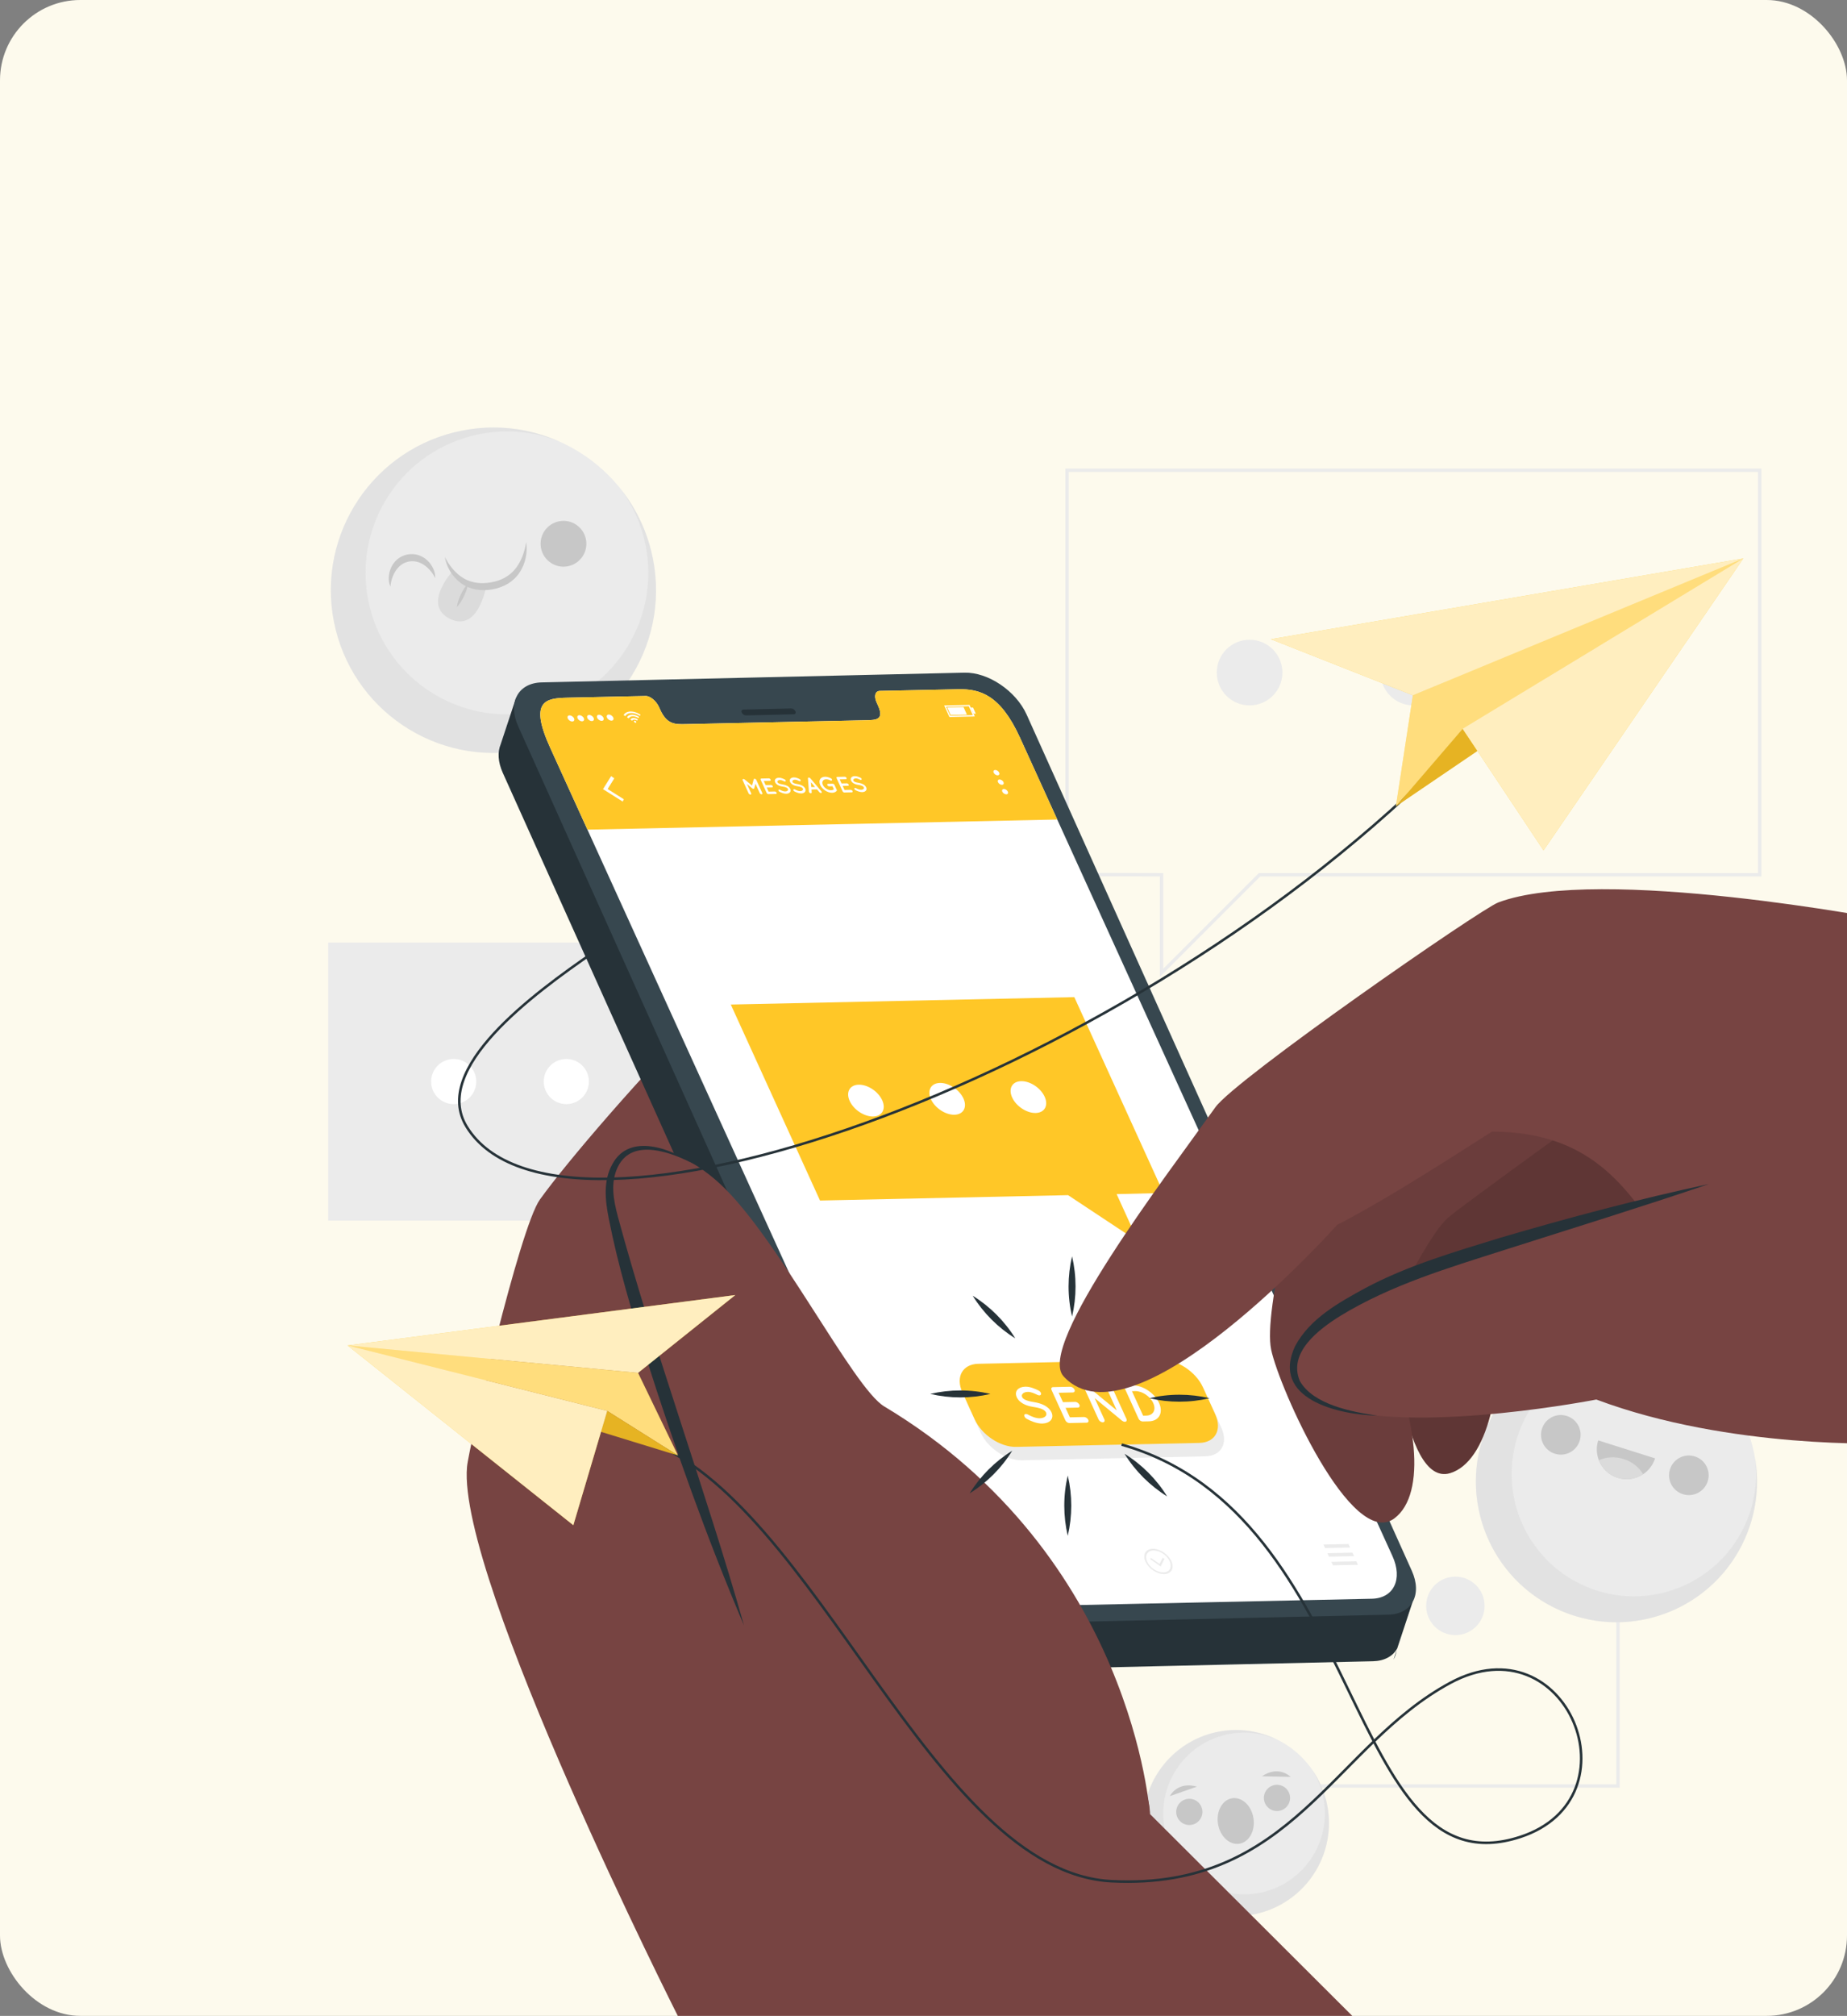 <svg width="529" height="577" viewBox="0 0 529 577" fill="none" xmlns="http://www.w3.org/2000/svg">
<rect x="0" y="0" width="529" height="577" fill="#808080" stroke="none"/>
<g clip-path="url(#clip0_5342_26540)">
<rect width="529" height="577" rx="23" fill="#FDFAED"/>
<g clip-path="url(#clip1_5342_26540)">
<path d="M230.392 269.771V349.312L211.786 349.36V368.652L192.484 349.36H94V269.771H230.392Z" fill="#EBEBEB"/>
<path d="M136.407 309.567C136.407 313.137 133.514 316.03 129.944 316.03C126.373 316.03 123.48 313.137 123.48 309.567C123.48 305.996 126.373 303.104 129.944 303.104C133.514 303.104 136.407 305.996 136.407 309.567Z" fill="white"/>
<path d="M168.664 309.567C168.664 313.137 165.772 316.03 162.201 316.03C158.631 316.03 155.738 313.137 155.738 309.567C155.738 305.996 158.631 303.104 162.201 303.104C165.772 303.104 168.664 305.996 168.664 309.567Z" fill="white"/>
<path d="M200.912 309.567C200.912 313.137 198.02 316.03 194.449 316.03C190.879 316.03 187.986 313.137 187.986 309.567C187.986 305.996 190.879 303.104 194.449 303.104C198.02 303.104 200.912 305.996 200.912 309.567Z" fill="white"/>
<path d="M286.73 408.1V511.131L310.831 511.199V536.19L335.823 511.199H463.4V408.1H286.73Z" stroke="#EBEBEB" stroke-width="0.968" stroke-miterlimit="10"/>
<path d="M408.465 459.646C408.465 464.271 412.209 468.015 416.834 468.015C421.459 468.015 425.203 464.271 425.203 459.646C425.203 455.022 421.459 451.277 416.834 451.277C412.209 451.277 408.465 455.022 408.465 459.646Z" fill="#EBEBEB"/>
<path d="M366.695 459.646C366.695 464.271 370.44 468.015 375.064 468.015C379.689 468.015 383.433 464.271 383.433 459.646C383.433 455.022 379.689 451.277 375.064 451.277C370.44 451.277 366.695 455.022 366.695 459.646Z" fill="#EBEBEB"/>
<path d="M324.92 459.646C324.92 464.271 328.664 468.015 333.289 468.015C337.914 468.015 341.658 464.271 341.658 459.646C341.658 455.022 337.914 451.277 333.289 451.277C328.664 451.277 324.92 455.022 324.92 459.646Z" fill="#EBEBEB"/>
<path d="M305.609 134.617V250.314L332.681 250.381V278.449L360.749 250.381H504V134.617H305.609Z" stroke="#EBEBEB" stroke-width="0.968" stroke-miterlimit="10"/>
<path d="M442.309 192.504C442.309 197.7 446.517 201.908 451.713 201.908C456.909 201.908 461.108 197.7 461.108 192.504C461.108 187.308 456.899 183.109 451.713 183.109C446.527 183.109 442.309 187.318 442.309 192.504Z" fill="#EBEBEB"/>
<path d="M395.402 192.504C395.402 197.7 399.611 201.908 404.797 201.908C409.983 201.908 414.201 197.7 414.201 192.504C414.201 187.308 409.993 183.109 404.797 183.109C399.601 183.109 395.402 187.318 395.402 192.504Z" fill="#EBEBEB"/>
<path d="M348.496 192.504C348.496 197.7 352.705 201.908 357.891 201.908C363.077 201.908 367.295 197.7 367.295 192.504C367.295 187.308 363.086 183.109 357.891 183.109C352.695 183.109 348.496 187.318 348.496 192.504Z" fill="#EBEBEB"/>
<path d="M473.298 462.966C494.788 457.26 507.583 435.214 501.877 413.724C496.171 392.234 474.125 379.439 452.635 385.145C431.145 390.851 418.35 412.897 424.056 434.387C429.762 455.877 451.808 468.672 473.298 462.966Z" fill="#EBEBEB"/>
<path opacity="0.5" d="M450.842 462.463C429.643 455.768 417.888 433.147 424.583 411.949C431.278 390.741 453.899 378.985 475.097 385.681C483.244 388.254 489.988 393.179 494.835 399.468C490.694 394.495 485.131 390.615 478.503 388.525C460.072 382.701 440.402 392.918 434.578 411.359C428.753 429.79 438.98 449.46 457.411 455.284C475.852 461.109 495.512 450.882 501.337 432.451C502.904 427.478 503.31 422.417 502.701 417.57C503.697 423.608 503.32 429.964 501.356 436.205C494.661 457.403 472.04 469.168 450.842 462.463Z" fill="#DBDBDB"/>
<path d="M452.438 412.394C451.499 415.384 448.306 417.038 445.327 416.09C442.337 415.152 440.682 411.959 441.631 408.979C442.569 405.989 445.762 404.335 448.742 405.283C451.732 406.221 453.386 409.414 452.438 412.394Z" fill="#C7C7C7"/>
<path d="M489.108 423.976C488.169 426.966 484.976 428.62 481.996 427.672C479.007 426.734 477.352 423.541 478.3 420.561C479.239 417.571 482.432 415.917 485.412 416.865C488.401 417.803 490.056 420.996 489.108 423.976Z" fill="#C7C7C7"/>
<path d="M474.034 417.415C473.424 419.35 472.186 420.908 470.619 421.953C468.538 423.336 465.878 423.801 463.304 422.988C460.74 422.175 458.825 420.269 457.925 417.947C457.247 416.196 457.131 414.212 457.741 412.277L474.034 417.425V417.415Z" fill="#C7C7C7"/>
<path d="M470.618 421.955C468.538 423.338 465.877 423.803 463.303 422.99C460.739 422.177 458.824 420.271 457.924 417.949C460.033 417.011 462.558 416.827 465.016 417.61C467.473 418.384 469.428 419.981 470.618 421.964V421.955Z" fill="#DBDBDB"/>
<path d="M187.026 160.025C191.951 185.268 175.484 209.717 150.241 214.642C124.999 219.566 100.549 203.099 95.624 177.856C90.7 152.623 107.167 128.164 132.41 123.24C157.652 118.315 182.102 134.782 187.026 160.025Z" fill="#EBEBEB"/>
<path opacity="0.5" d="M150.241 214.642C125.008 219.567 100.549 203.09 95.624 177.857C90.7 152.614 107.167 128.165 132.41 123.24C142.104 121.344 151.683 122.611 160.081 126.326C153.124 123.569 145.326 122.708 137.441 124.246C115.497 128.523 101.178 149.779 105.455 171.732C109.741 193.676 130.997 207.995 152.941 203.709C174.894 199.423 189.213 178.166 184.927 156.223C183.776 150.302 181.386 144.942 178.077 140.355C182.431 145.938 185.566 152.604 187.017 160.025C191.942 185.258 175.474 209.717 150.232 214.642H150.241Z" fill="#DBDBDB"/>
<path d="M111.822 167.958C111.097 166.255 111.222 164.194 112.045 162.404C112.441 161.495 113.09 160.682 113.883 160.015C114.686 159.357 115.683 158.912 116.699 158.708C117.714 158.525 118.798 158.563 119.795 158.873C120.782 159.202 121.691 159.715 122.397 160.411C123.829 161.766 124.71 163.643 124.661 165.491C123.868 163.856 122.717 162.559 121.391 161.669C120.056 160.779 118.556 160.46 117.095 160.73C115.634 161.011 114.357 161.872 113.448 163.198C112.548 164.523 111.948 166.149 111.822 167.958Z" fill="#C7C7C7"/>
<path d="M167.822 154.384C168.518 157.935 166.196 161.379 162.645 162.076C159.095 162.772 155.65 160.45 154.954 156.899C154.257 153.348 156.579 149.904 160.13 149.207C163.681 148.511 167.125 150.833 167.822 154.384Z" fill="#C7C7C7"/>
<path d="M129.566 163.557C129.566 163.557 132.12 167.833 139.251 167.891C139.251 167.891 136.938 181.098 128.879 177.131C120.819 173.164 129.566 163.566 129.566 163.566V163.557Z" fill="#DBDBDB"/>
<path d="M127.389 159.376C128.695 161.989 130.572 164.253 132.913 165.598C135.264 166.933 138.022 167.175 140.702 166.671C143.372 166.226 145.849 164.978 147.552 162.869C149.255 160.77 150.271 158.022 150.706 155.129C151.132 158.031 150.571 161.195 148.848 163.817C148.007 165.143 146.807 166.236 145.462 167.078C144.098 167.881 142.579 168.413 141.06 168.694C139.541 168.945 137.954 169.003 136.387 168.742C134.829 168.452 133.31 167.862 132.042 166.933C129.488 165.085 127.882 162.26 127.389 159.367V159.376Z" fill="#C7C7C7"/>
<path d="M130.854 173.763C131.018 172.456 131.473 171.286 131.995 170.144C132.547 169.012 133.166 167.919 134.066 166.961C133.901 168.267 133.446 169.447 132.924 170.579C132.373 171.702 131.753 172.805 130.854 173.763Z" fill="#C7C7C7"/>
<path d="M380.118 526.942C382.968 512.521 373.588 498.52 359.167 495.67C344.746 492.82 330.745 502.2 327.895 516.621C325.045 531.042 334.425 545.043 348.846 547.893C363.267 550.743 377.268 541.363 380.118 526.942Z" fill="#EBEBEB"/>
<path opacity="0.5" d="M358.211 548.109C343.698 550.422 330.046 540.524 327.734 526.011C325.422 511.489 335.31 497.846 349.822 495.534C355.395 494.644 360.843 495.553 365.574 497.846C361.655 496.134 357.214 495.486 352.677 496.211C340.05 498.224 331.449 510.086 333.462 522.712C335.474 535.338 347.346 543.939 359.962 541.927C372.588 539.914 381.19 528.043 379.177 515.426C378.635 512.021 377.378 508.915 375.578 506.225C377.958 509.505 379.613 513.375 380.299 517.642C382.612 532.155 372.724 545.807 358.201 548.119L358.211 548.109Z" fill="#DBDBDB"/>
<path d="M344.336 518.027C344.665 520.068 343.272 521.994 341.221 522.323C339.179 522.652 337.254 521.258 336.925 519.207C336.596 517.166 337.989 515.24 340.04 514.911C342.092 514.582 344.007 515.976 344.336 518.027Z" fill="#C7C7C7"/>
<path d="M369.444 514.025C369.773 516.066 368.379 517.992 366.328 518.321C364.287 518.65 362.361 517.256 362.032 515.205C361.704 513.164 363.097 511.238 365.148 510.909C367.189 510.58 369.115 511.974 369.444 514.025Z" fill="#C7C7C7"/>
<path d="M359.004 520.407C359.575 524.007 357.766 527.277 354.96 527.722C352.154 528.167 349.416 525.622 348.845 522.023C348.275 518.424 350.084 515.154 352.89 514.709C355.695 514.264 358.434 516.808 359.004 520.407Z" fill="#C7C7C7"/>
<path d="M335.041 514.1C335.041 514.1 337.179 509.775 342.81 511.391L335.041 514.1Z" fill="#C7C7C7"/>
<path d="M369.658 508.587C369.658 508.587 366.281 505.142 361.434 508.422L369.658 508.587Z" fill="#C7C7C7"/>
<path d="M257.618 356.717C257.482 352.257 279.89 325.814 281.777 324.895C307.406 312.375 336.48 295.685 328.585 281.434C321.048 267.821 272.692 286.088 261.594 289.977C250.758 293.779 220.436 324.411 215.298 336.341C210.161 348.27 196.189 408.799 196.189 408.799L250.1 417.371C250.1 417.371 257.821 363.228 257.627 356.707L257.618 356.717Z" fill="#774442"/>
<g opacity="0.1">
<path d="M257.618 356.717C257.482 352.257 279.89 325.814 281.777 324.895C307.406 312.375 336.48 295.685 328.585 281.434C321.048 267.821 272.692 286.088 261.594 289.977C250.758 293.779 220.436 324.411 215.298 336.341C210.161 348.27 196.189 408.799 196.189 408.799L250.1 417.371C250.1 417.371 257.821 363.228 257.627 356.707L257.618 356.717Z" fill="black"/>
</g>
<path d="M272.372 392.146C273.03 387.734 299.773 365.684 301.785 365.114C329.234 357.335 360.804 346.073 355.56 330.65C350.558 315.915 299.724 325.31 288.114 327.177C276.775 328.996 241.499 353.765 234.329 364.601C227.16 375.437 202.672 432.521 202.672 432.521L254.202 450.517C254.202 450.517 271.405 398.6 272.363 392.156L272.372 392.146Z" fill="#774442"/>
<g opacity="0.1">
<path d="M272.37 392.148C273.028 387.736 299.771 365.686 301.783 365.116C329.232 357.337 360.802 346.075 355.558 330.652C350.556 315.917 299.722 325.312 288.112 327.179C276.773 328.998 241.497 353.766 234.327 364.603C227.158 375.439 202.67 432.523 202.67 432.523L254.2 450.519C254.2 450.519 271.403 398.602 272.361 392.158L272.37 392.148Z" fill="black"/>
</g>
<path d="M194.274 577.292C194.274 577.292 130.94 451.929 133.755 419.885C134.239 414.389 148.849 351.404 154.615 343.364C170.076 321.826 239.322 244.328 253.699 252.01C287.427 270.045 213.092 353.629 213.092 353.629C216.749 373.25 211.438 414.825 211.438 414.825C222.274 410.616 329.485 488.57 329.35 519.211L387.595 577.292H194.274Z" fill="#774442"/>
<path d="M404.575 458.54L400.163 471.872H400.153C398.924 474.049 396.515 475.423 393.216 475.491L272.111 478.277C265.348 478.432 257.376 473.062 254.328 466.29L144.001 221.206C142.608 218.101 142.473 215.237 143.401 213.031L147.775 199.805L279.416 204.468L284.979 215.74C286.479 217.336 287.717 219.126 288.578 221.032L299.221 244.688L404.575 458.55V458.54Z" fill="#263238"/>
<path d="M397.618 462.166L276.513 464.953C269.75 465.107 261.778 459.738 258.73 452.965L148.413 207.872C145.356 201.089 148.384 195.478 155.137 195.323L276.242 192.536C283.015 192.382 290.978 197.742 294.035 204.524L404.362 449.617C407.41 456.39 404.391 462.011 397.618 462.166Z" fill="#37474F"/>
<path d="M399.129 475.024L400.009 472.354C399.884 473.34 399.584 474.23 399.129 475.024Z" fill="#37474F"/>
<path d="M227.345 204.448L213.655 204.767C213.191 204.776 212.639 204.419 212.436 203.954C212.233 203.499 212.436 203.112 212.91 203.103L226.6 202.783C227.065 202.774 227.616 203.132 227.82 203.596C228.023 204.051 227.82 204.438 227.345 204.448Z" fill="#263238"/>
<path d="M292.158 211.182L398.809 445.381C401.827 451.999 399.186 457.465 392.926 457.601L281.051 460.01C274.782 460.145 267.264 454.901 264.255 448.283L157.605 214.085C151.461 200.597 156.241 199.833 162.51 199.697L184.918 199.214C186.224 199.185 187.946 200.607 188.759 202.397L189.107 203.171C191.023 207.37 193.374 207.331 196.267 207.273L248.088 206.151C251 206.083 253.322 206.025 251.416 201.826L251.068 201.052C250.255 199.262 250.642 197.791 251.967 197.762L274.385 197.279C280.645 197.143 286.537 198.827 292.158 211.182Z" fill="white"/>
<path d="M292.158 211.182L302.811 234.567L168.257 237.47L157.605 214.085C151.461 200.597 156.241 199.833 162.51 199.697L184.918 199.214C186.224 199.185 187.946 200.607 188.759 202.397L189.107 203.171C191.023 207.37 193.374 207.331 196.267 207.273L248.088 206.151C251 206.093 253.322 206.025 251.416 201.826L251.068 201.052C250.255 199.262 250.642 197.791 251.967 197.762L274.385 197.279C280.645 197.143 286.537 198.827 292.158 211.182Z" fill="#FFC727"/>
<path d="M178.348 229.428L172.707 225.877L175.029 222.152L175.939 222.781L174.033 225.848L178.667 228.77L178.348 229.428Z" fill="white"/>
<path d="M286.17 221.136C286.363 221.562 286.17 221.91 285.734 221.92C285.299 221.929 284.796 221.591 284.602 221.175C284.409 220.758 284.602 220.401 285.038 220.391C285.473 220.381 285.976 220.72 286.17 221.136Z" fill="white"/>
<path d="M287.408 223.854C287.602 224.28 287.408 224.628 286.973 224.638C286.537 224.638 286.034 224.309 285.841 223.893C285.647 223.467 285.841 223.119 286.276 223.109C286.711 223.109 287.215 223.438 287.408 223.854Z" fill="white"/>
<path d="M288.646 226.575C288.84 227.001 288.646 227.349 288.211 227.359C287.776 227.359 287.272 227.03 287.079 226.614C286.885 226.188 287.079 225.84 287.514 225.83C287.95 225.83 288.453 226.159 288.646 226.575Z" fill="white"/>
<path d="M183.447 204.562C183.408 204.63 183.37 204.708 183.331 204.775C183.312 204.814 183.283 204.853 183.263 204.901C182.431 204.359 181.599 204.079 180.796 204.098C179.983 204.117 179.422 204.427 179.093 204.988C179.035 204.949 178.977 204.911 178.919 204.872C178.813 204.804 178.716 204.737 178.609 204.669C178.609 204.669 178.609 204.669 178.619 204.659C178.677 204.582 178.725 204.495 178.784 204.417C178.909 204.253 179.064 204.127 179.238 204.011C179.451 203.876 179.683 203.779 179.954 203.721C180.08 203.692 180.215 203.672 180.351 203.653C180.399 203.653 180.709 203.634 180.719 203.643C180.815 203.643 180.912 203.643 181.019 203.663C181.299 203.682 181.58 203.74 181.87 203.827C182.083 203.885 182.286 203.963 182.499 204.05C182.721 204.146 182.934 204.253 183.147 204.379C183.253 204.446 183.36 204.504 183.466 204.572L183.447 204.562Z" fill="white"/>
<path d="M180.072 205.636C179.907 205.529 179.743 205.423 179.578 205.307C179.801 204.92 180.149 204.678 180.662 204.591C181.426 204.465 182.229 204.688 183.061 205.22C182.993 205.336 182.935 205.452 182.868 205.558C182.316 205.2 181.755 205.007 181.213 205.026C180.671 205.036 180.294 205.249 180.072 205.626V205.636Z" fill="white"/>
<path d="M182.681 205.916C182.623 206.032 182.556 206.139 182.488 206.255C182.207 206.071 181.917 205.974 181.636 205.984C181.356 205.984 181.162 206.1 181.056 206.294C180.891 206.187 180.727 206.081 180.562 205.965C180.853 205.394 181.801 205.336 182.672 205.916H182.681Z" fill="white"/>
<path d="M182.218 206.566C182.295 206.73 182.218 206.866 182.043 206.875C181.869 206.875 181.676 206.749 181.598 206.585C181.521 206.421 181.598 206.285 181.773 206.275C181.947 206.275 182.14 206.401 182.218 206.566Z" fill="white"/>
<path d="M162.627 205.654C162.405 205.17 162.627 204.774 163.121 204.764C163.614 204.754 164.195 205.132 164.408 205.615C164.63 206.099 164.408 206.496 163.914 206.505C163.421 206.515 162.84 206.138 162.627 205.654Z" fill="white"/>
<path d="M165.43 205.599C165.208 205.116 165.43 204.719 165.924 204.709C166.417 204.699 166.998 205.077 167.21 205.561C167.433 206.044 167.21 206.441 166.717 206.451C166.224 206.46 165.643 206.083 165.43 205.599Z" fill="white"/>
<path d="M168.237 205.529C168.014 205.045 168.237 204.649 168.73 204.639C169.224 204.629 169.804 205.007 170.017 205.49C170.24 205.974 170.017 206.371 169.524 206.38C169.03 206.39 168.45 206.013 168.237 205.529Z" fill="white"/>
<path d="M171.053 205.472C170.831 204.989 171.053 204.592 171.547 204.582C172.04 204.573 172.621 204.95 172.833 205.434C173.056 205.917 172.833 206.314 172.34 206.324C171.847 206.333 171.266 205.956 171.053 205.472Z" fill="white"/>
<path d="M173.858 205.414C173.635 204.93 173.858 204.533 174.351 204.524C174.845 204.514 175.425 204.891 175.638 205.375C175.861 205.859 175.638 206.255 175.145 206.265C174.651 206.275 174.071 205.898 173.858 205.414Z" fill="white"/>
<path d="M279.184 205.065L271.918 205.22L270.418 201.92L277.684 201.766L279.184 205.065ZM272.121 204.842L278.632 204.697L277.471 202.143L270.96 202.288L272.121 204.842Z" fill="white"/>
<path d="M275.952 202.377L271.279 202.474L272.266 204.651L276.939 204.544L275.952 202.377Z" fill="white"/>
<path d="M279.475 204.284L278.836 204.294L278.033 202.543L278.681 202.523L279.475 204.284Z" fill="white"/>
<path d="M281.089 447.238L280.431 447.248L281.776 450.199L280.547 450.228L279.86 448.728L277.683 448.767L278.37 450.276L277.141 450.305L275.797 447.354L275.139 447.364L276.745 444.297L281.089 447.238Z" fill="#EBEBEB"/>
<path d="M386.677 442.932L379.507 443.087L379.053 442.09L386.222 441.936L386.677 442.932Z" fill="#EBEBEB"/>
<path d="M387.81 445.409L380.64 445.563L380.186 444.567L387.355 444.412L387.81 445.409Z" fill="#EBEBEB"/>
<path d="M388.933 447.885L381.773 448.04L381.309 447.043L388.478 446.889L388.933 447.885Z" fill="#EBEBEB"/>
<path d="M333.511 446.185L332.437 448.352L329.428 446.272L329.641 445.933L332.117 447.645L332.998 445.865L333.511 446.185Z" fill="#EBEBEB"/>
<path d="M333.444 450.545C331.402 450.593 329.003 448.997 328.093 447.004C327.184 445.011 328.103 443.346 330.144 443.308C332.186 443.259 334.585 444.846 335.495 446.849C336.404 448.842 335.485 450.506 333.444 450.545ZM330.357 443.791C328.587 443.83 327.784 445.272 328.577 447.004C329.361 448.736 331.45 450.109 333.221 450.071C334.992 450.032 335.795 448.59 335.001 446.859C334.208 445.127 332.128 443.753 330.357 443.791Z" fill="#EBEBEB"/>
<path d="M216.614 223.227L218.327 226.991C218.414 227.185 218.317 227.349 218.124 227.349C217.92 227.349 217.688 227.194 217.601 227.01L216.382 224.33L216.024 225.627C215.995 225.724 215.918 225.782 215.802 225.782C215.685 225.782 215.55 225.733 215.434 225.646L213.925 224.388L215.144 227.068C215.231 227.262 215.144 227.426 214.94 227.426C214.747 227.426 214.505 227.272 214.418 227.088L212.705 223.324C212.618 223.131 212.705 222.966 212.909 222.966C212.909 222.966 212.915 222.966 212.928 222.966C213.034 222.966 213.17 223.015 213.286 223.111L215.386 224.843L215.879 223.053C215.908 222.956 215.985 222.898 216.102 222.898C216.305 222.898 216.537 223.053 216.624 223.237L216.614 223.227Z" fill="white"/>
<path d="M219.576 226.961L217.864 223.197C217.777 223.004 217.864 222.839 218.067 222.839C218.067 222.839 218.067 222.839 218.077 222.839L220.186 222.791C220.379 222.791 220.611 222.936 220.708 223.13C220.795 223.323 220.708 223.488 220.515 223.497L218.744 223.536L219.276 224.707L220.795 224.678C220.989 224.678 221.231 224.832 221.318 225.016C221.405 225.21 221.318 225.374 221.124 225.384L219.605 225.413L220.137 226.584L221.908 226.545C222.101 226.545 222.343 226.7 222.43 226.893C222.517 227.087 222.421 227.251 222.227 227.251L220.118 227.3H220.099C219.896 227.309 219.663 227.155 219.576 226.961Z" fill="white"/>
<path d="M222.962 226.12C223.02 225.975 223.223 225.955 223.417 226.062C223.804 226.284 224.423 226.545 224.887 226.526C225.216 226.526 225.468 226.42 225.594 226.275C225.729 226.129 225.739 225.965 225.661 225.81C225.623 225.723 225.574 225.675 225.507 225.607C225.439 225.539 225.352 225.481 225.226 225.423C224.984 225.307 224.616 225.201 224.2 225.143H224.191C223.862 225.094 223.533 225.026 223.233 224.91C222.933 224.804 222.643 224.649 222.401 224.427C222.236 224.272 222.101 224.098 222.014 223.904C221.84 223.517 221.907 223.188 222.111 222.966C222.314 222.743 222.662 222.617 223.088 222.608C223.717 222.598 224.316 222.888 224.742 223.091C224.936 223.188 225.081 223.391 225.042 223.546C225.013 223.701 224.829 223.749 224.626 223.653C224.191 223.44 223.784 223.256 223.388 223.266C223.097 223.266 222.875 223.362 222.759 223.498C222.643 223.633 222.633 223.769 222.691 223.904C222.73 223.982 222.759 224.03 222.817 224.078C222.875 224.127 222.962 224.185 223.068 224.243C223.291 224.349 223.63 224.446 224.007 224.504H224.017C224.375 224.562 224.723 224.639 225.042 224.756C225.371 224.881 225.681 225.036 225.932 225.268C226.097 225.423 226.242 225.607 226.339 225.81C226.522 226.217 226.445 226.575 226.223 226.807C226.01 227.039 225.642 227.184 225.178 227.194C224.471 227.194 223.717 226.874 223.214 226.594C223.02 226.478 222.904 226.275 222.952 226.129L222.962 226.12Z" fill="white"/>
<path d="M227.247 226.03C227.305 225.885 227.508 225.865 227.702 225.972C228.089 226.194 228.708 226.456 229.172 226.436C229.501 226.436 229.753 226.33 229.879 226.185C230.014 226.04 230.024 225.875 229.946 225.72C229.908 225.633 229.859 225.585 229.792 225.517C229.724 225.449 229.637 225.391 229.511 225.333C229.269 225.217 228.902 225.111 228.486 225.053H228.476C228.147 225.004 227.818 224.937 227.518 224.821C227.218 224.714 226.928 224.559 226.686 224.337C226.521 224.182 226.386 224.008 226.299 223.814C226.125 223.437 226.192 223.098 226.396 222.876C226.599 222.653 226.947 222.527 227.373 222.518C228.002 222.508 228.602 222.798 229.027 223.002C229.221 223.098 229.366 223.302 229.327 223.456C229.298 223.611 229.114 223.659 228.911 223.563C228.476 223.35 228.07 223.166 227.673 223.176C227.383 223.176 227.16 223.272 227.044 223.408C226.928 223.543 226.918 223.679 226.976 223.814C227.015 223.892 227.044 223.94 227.102 223.988C227.16 224.037 227.247 224.095 227.354 224.153C227.576 224.259 227.915 224.356 228.292 224.414H228.302C228.66 224.472 229.008 224.55 229.327 224.666C229.656 224.791 229.966 224.946 230.217 225.179C230.382 225.333 230.527 225.517 230.624 225.72C230.808 226.127 230.73 226.485 230.508 226.717C230.295 226.949 229.927 227.094 229.463 227.104C228.756 227.104 228.002 226.785 227.499 226.504C227.305 226.388 227.189 226.185 227.237 226.04L227.247 226.03Z" fill="white"/>
<path d="M234.011 225.945L232.424 225.984L232.482 226.816C232.482 226.961 232.385 227.038 232.24 227.048C232.192 227.048 232.153 227.048 232.105 227.029C231.882 226.961 231.698 226.758 231.679 226.574L231.408 222.791C231.408 222.646 231.505 222.559 231.65 222.559C231.795 222.559 231.979 222.636 232.095 222.771L235.249 226.496C235.394 226.68 235.404 226.883 235.249 226.961C235.22 226.97 235.182 226.98 235.133 226.98C234.988 226.98 234.814 226.903 234.698 226.767L234.001 225.945H234.011ZM233.421 225.248L232.269 223.894L232.366 225.277L233.421 225.258V225.248Z" fill="white"/>
<path d="M234.919 224.678C234.339 223.401 234.958 222.356 236.284 222.327C236.835 222.317 237.454 222.491 237.996 222.791C238.219 222.907 238.354 223.139 238.306 223.304C238.248 223.459 238.025 223.497 237.803 223.371C237.425 223.168 237.009 223.043 236.613 223.052C236.138 223.062 235.81 223.246 235.655 223.546C235.481 223.836 235.471 224.233 235.674 224.668C235.868 225.084 236.226 225.471 236.661 225.752C237.087 226.042 237.58 226.206 238.045 226.187C238.373 226.187 238.635 226.081 238.828 225.926L238.432 225.055L237.503 225.074C237.3 225.074 237.058 224.92 236.961 224.716C236.864 224.513 236.961 224.358 237.174 224.349L238.461 224.32H238.47C238.683 224.32 238.915 224.465 239.012 224.668L239.651 226.081C239.651 226.081 239.67 226.148 239.68 226.187C239.68 226.197 239.68 226.206 239.68 226.216C239.68 226.284 239.67 226.332 239.622 226.38C239.351 226.7 238.925 226.893 238.364 226.913C237.038 226.942 235.49 225.955 234.91 224.678H234.919Z" fill="white"/>
<path d="M241.324 226.496L239.612 222.733C239.525 222.539 239.612 222.375 239.815 222.375C239.815 222.375 239.815 222.375 239.825 222.375L241.934 222.326C242.127 222.326 242.36 222.471 242.456 222.665C242.543 222.858 242.456 223.023 242.263 223.032L240.492 223.071L241.024 224.242L242.543 224.213C242.737 224.213 242.979 224.368 243.066 224.551C243.153 224.745 243.066 224.909 242.872 224.919L241.353 224.948L241.885 226.119L243.656 226.08C243.849 226.08 244.091 226.235 244.178 226.428C244.266 226.622 244.169 226.786 243.975 226.786L241.866 226.835H241.847C241.644 226.845 241.411 226.69 241.324 226.496Z" fill="white"/>
<path d="M244.702 225.655C244.751 225.51 244.963 225.49 245.157 225.597C245.544 225.819 246.163 226.081 246.628 226.061C246.957 226.061 247.208 225.955 247.334 225.81C247.469 225.665 247.479 225.5 247.402 225.345C247.363 225.258 247.314 225.21 247.247 225.142C247.179 225.074 247.092 225.016 246.966 224.958C246.724 224.842 246.357 224.736 245.941 224.678H245.931C245.602 224.629 245.273 224.562 244.973 224.446C244.673 224.339 244.383 224.184 244.141 223.962C243.977 223.807 243.841 223.633 243.754 223.439C243.58 223.052 243.648 222.723 243.851 222.501C244.064 222.278 244.402 222.152 244.828 222.143C245.457 222.133 246.057 222.423 246.482 222.627C246.676 222.723 246.821 222.927 246.782 223.081C246.753 223.236 246.57 223.284 246.366 223.188C245.931 222.975 245.525 222.791 245.128 222.801C244.838 222.801 244.615 222.897 244.499 223.033C244.383 223.168 244.373 223.304 244.431 223.439C244.47 223.517 244.499 223.565 244.557 223.613C244.615 223.662 244.702 223.72 244.809 223.778C245.031 223.884 245.37 223.981 245.747 224.039H245.757C246.115 224.097 246.463 224.175 246.782 224.291C247.111 224.416 247.421 224.571 247.672 224.804C247.837 224.958 247.982 225.142 248.079 225.345C248.263 225.752 248.185 226.11 247.972 226.342C247.76 226.574 247.392 226.719 246.927 226.729C246.221 226.729 245.467 226.41 244.963 226.129C244.77 226.013 244.654 225.81 244.702 225.665V225.655Z" fill="white"/>
<path d="M307.696 285.408L333.229 341.467L319.819 341.786L326.011 355.389L305.906 342.086L234.861 343.624L209.309 287.527L307.696 285.408Z" fill="#FFC727"/>
<path d="M252.672 314.919C253.814 317.434 252.662 319.514 250.089 319.572C247.515 319.63 244.497 317.637 243.355 315.122C242.213 312.606 243.365 310.526 245.938 310.468C248.512 310.41 251.53 312.403 252.672 314.919Z" fill="white"/>
<path d="M275.942 314.417C277.083 316.932 275.932 319.012 273.359 319.071C270.785 319.129 267.766 317.135 266.625 314.62C265.483 312.104 266.634 310.024 269.208 309.966C271.781 309.908 274.8 311.901 275.942 314.417Z" fill="white"/>
<path d="M299.201 313.913C300.343 316.428 299.192 318.509 296.618 318.567C294.045 318.625 291.026 316.632 289.884 314.116C288.742 311.6 289.894 309.52 292.467 309.462C295.041 309.404 298.06 311.397 299.201 313.913Z" fill="white"/>
<path d="M345.246 416.838L292.777 417.97C288.249 418.067 282.938 414.555 280.916 410.133L277.384 402.384C275.372 397.952 277.404 394.285 281.941 394.189L334.41 393.057C338.938 392.96 344.25 396.472 346.272 400.894L349.803 408.643C351.816 413.075 349.784 416.742 345.246 416.838Z" fill="#EBEBEB"/>
<path d="M343.504 413.004L291.035 414.136C286.507 414.233 281.195 410.721 279.173 406.299L275.642 398.55C273.629 394.118 275.661 390.451 280.199 390.355L332.668 389.223C337.196 389.126 342.507 392.638 344.53 397.06L348.061 404.809C350.073 409.241 348.042 412.908 343.504 413.004Z" fill="#FFC727"/>
<path d="M293.357 405.013C293.483 404.684 293.957 404.626 294.412 404.887C295.311 405.4 296.734 405.99 297.798 405.952C298.553 405.932 299.124 405.7 299.433 405.371C299.733 405.042 299.762 404.665 299.598 404.297C299.511 404.104 299.404 403.978 299.249 403.833C299.094 403.688 298.891 403.542 298.601 403.397C298.04 403.126 297.188 402.894 296.231 402.749H296.202C295.437 402.633 294.692 402.468 294.005 402.217C293.318 401.965 292.651 401.607 292.09 401.104C291.703 400.756 291.393 400.35 291.2 399.905C290.803 399.024 290.958 398.25 291.422 397.737C291.906 397.224 292.689 396.925 293.667 396.905C295.108 396.876 296.492 397.544 297.479 398.008C297.933 398.24 298.253 398.705 298.166 399.043C298.098 399.401 297.663 399.518 297.198 399.285C296.202 398.802 295.263 398.376 294.354 398.395C293.676 398.415 293.173 398.627 292.902 398.927C292.631 399.227 292.612 399.556 292.748 399.866C292.825 400.04 292.912 400.156 293.038 400.272C293.164 400.388 293.357 400.514 293.618 400.65C294.131 400.901 294.915 401.124 295.795 401.259H295.824C296.656 401.385 297.45 401.569 298.175 401.83C298.93 402.11 299.646 402.478 300.236 403.02C300.623 403.368 300.962 403.804 301.165 404.258C301.591 405.197 301.417 406.019 300.913 406.561C300.42 407.103 299.578 407.432 298.514 407.461C296.879 407.48 295.157 406.716 293.996 406.077C293.541 405.816 293.28 405.332 293.386 405.003L293.357 405.013Z" fill="white"/>
<path d="M305.122 406.524L301.175 397.855C300.971 397.4 301.175 397.042 301.629 397.032H301.649C301.649 397.032 301.649 397.032 301.678 397.032L306.544 396.926C306.98 396.926 307.531 397.264 307.744 397.719C307.947 398.174 307.725 398.551 307.289 398.561L303.216 398.648L304.445 401.338L307.947 401.26C308.402 401.251 308.944 401.628 309.147 402.054C309.35 402.508 309.147 402.886 308.692 402.895L305.19 402.973L306.418 405.672L310.492 405.585C310.927 405.585 311.488 405.933 311.691 406.388C311.895 406.833 311.672 407.201 311.237 407.211L306.37 407.317L306.331 407.307V407.327C305.857 407.336 305.325 406.978 305.132 406.533L305.122 406.524Z" fill="white"/>
<path d="M316.298 406.281C316.501 406.726 316.298 407.094 315.853 407.103C315.389 407.113 314.857 406.755 314.653 406.31L310.764 397.776C310.638 397.515 310.638 397.244 310.783 397.08C311.045 396.819 311.586 396.886 312.002 397.235L319.849 403.698L317.092 397.641C316.898 397.215 317.092 396.838 317.546 396.828C318.001 396.819 318.543 397.177 318.736 397.602L322.626 406.136C322.829 406.581 322.626 406.949 322.171 406.958C321.929 406.958 321.649 406.852 321.416 406.678C321.378 406.649 321.329 406.62 321.3 406.591L313.521 400.176L316.298 406.271V406.281Z" fill="white"/>
<path d="M326.099 406.068L322.151 397.399C321.948 396.945 322.151 396.587 322.606 396.577L324.376 396.538C327.279 396.48 330.675 398.734 331.962 401.55C333.258 404.404 331.962 406.755 329.059 406.823L327.289 406.862C326.824 406.871 326.292 406.513 326.099 406.068ZM327.395 405.207L328.324 405.188C330.298 405.13 331.188 403.543 330.298 401.589C329.417 399.663 327.114 398.125 325.131 398.173L324.202 398.193L327.405 405.217L327.395 405.207Z" fill="white"/>
<path d="M329.34 519.213C329.34 519.213 324.58 445.285 253.254 402.559C244.314 397.199 222.874 354.241 206.281 338.905C189.001 322.931 170.076 326.395 174.827 347.903C180.603 374.026 213.083 465.283 213.083 465.283L329.331 519.223L329.34 519.213Z" fill="#774442"/>
<path d="M198.889 333.263C192.523 329.906 181.154 325.504 176.984 333.941C174.72 338.507 175.726 343.51 176.965 348.231C187.182 386.071 202.42 427.51 213.092 465.263C202.42 440.126 193.248 414.429 184.995 388.412C180.941 375.341 177.003 362.26 174.362 348.792C173.337 343.606 172.688 337.975 175.426 333.138C180.37 324.111 192.31 328.803 198.899 333.263H198.889Z" fill="#263238"/>
<path d="M456.724 349.304C449.41 352.12 428.221 372.989 428.434 374.924C430.814 396.568 426.083 418.386 415.324 421.656C401.498 425.855 397.754 377.75 399.224 366.894C400.656 356.29 422.871 322.92 432.778 316.012C442.676 309.104 495.154 285.08 495.154 285.08L513.025 332.692C513.025 332.692 462.384 347.137 456.734 349.314L456.724 349.304Z" fill="#774442"/>
<path opacity="0.2" d="M456.724 349.304C449.41 352.12 428.221 372.989 428.434 374.924C430.814 396.568 426.083 418.386 415.324 421.656C401.498 425.855 397.754 377.75 399.224 366.894C400.656 356.29 422.871 322.92 432.778 316.012C442.676 309.104 495.154 285.08 495.154 285.08L513.025 332.692C513.025 332.692 462.384 347.137 456.734 349.314L456.724 349.304Z" fill="black"/>
<path d="M414.695 348.57C408.464 353.949 394.89 382.056 395.79 383.884C405.784 404.377 408.822 427.568 399.341 434.612C387.159 443.668 366.474 397.556 364.084 386.342C361.752 375.38 371.921 334.579 379.264 324.246C386.608 313.913 429.972 271.584 429.972 271.584L464.445 312.172C464.445 312.172 419.504 344.41 414.695 348.56V348.57Z" fill="#774442"/>
<path opacity="0.1" d="M414.695 348.57C408.464 353.949 394.89 382.056 395.79 383.884C405.784 404.377 408.822 427.568 399.341 434.612C387.159 443.668 366.474 397.556 364.084 386.342C361.752 375.38 371.921 334.579 379.264 324.246C386.608 313.913 429.972 271.584 429.972 271.584L464.445 312.172C464.445 312.172 419.504 344.41 414.695 348.56V348.57Z" fill="black"/>
<path d="M540.881 263.408C540.881 263.408 457.973 247.435 429.112 258.31C423.946 260.254 353.858 308.872 348.101 316.922C334.314 336.215 296.697 385.278 304.602 393.927C324.687 415.9 382.952 350.611 382.952 350.611C401.402 341.062 426.868 323.908 427.429 323.908C486.719 324.12 467.407 393.318 540.881 397.42V263.408Z" fill="#774442"/>
<path d="M540.881 413.112C540.881 413.112 495.572 414.97 457.21 400.583C457.21 400.583 409.201 410.007 383.63 403.389C360.825 397.487 371.748 380.013 391.573 370.415C417.367 357.925 540.881 324.574 540.881 324.574V413.112Z" fill="#774442"/>
<path d="M394.395 405.187C383.259 404.946 363.88 400.398 370.933 385.295C375.18 377.342 383.627 372.727 391.096 368.654C403.316 362.152 416.648 358.301 429.778 354.257C449.486 348.471 469.34 343.208 489.435 338.902C470.752 345.278 449.776 351.751 430.861 357.779C414.762 362.926 398.343 367.802 383.859 376.655C377.706 380.496 368.862 387.124 372.278 395.261C376.099 402.033 387.178 404.133 394.395 405.178V405.187Z" fill="#263238"/>
<path d="M307.049 359.588C308.374 365.248 308.384 371.179 307.049 376.839C305.713 371.179 305.723 365.248 307.049 359.588Z" fill="#263238"/>
<path d="M278.584 370.869C283.518 373.936 287.727 378.126 290.784 383.07C285.84 380.012 281.651 375.813 278.584 370.869Z" fill="#263238"/>
<path d="M277.713 427.441C280.78 422.506 284.969 418.298 289.913 415.24C286.856 420.184 282.657 424.374 277.713 427.441Z" fill="#263238"/>
<path d="M305.82 439.591C304.495 433.931 304.485 428 305.82 422.34C307.155 428 307.146 433.931 305.82 439.591Z" fill="#263238"/>
<path d="M334.283 428.312C329.348 425.245 325.139 421.055 322.082 416.111C327.026 419.169 331.215 423.368 334.283 428.312Z" fill="#263238"/>
<path d="M346.437 400.205C340.776 401.53 334.846 401.54 329.186 400.205C334.846 398.87 340.776 398.879 346.437 400.205Z" fill="#263238"/>
<path d="M266.422 398.978C272.082 397.653 278.013 397.643 283.673 398.978C278.013 400.313 272.082 400.304 266.422 398.978Z" fill="#263238"/>
<path d="M321.244 413.488C391.883 433.506 385.12 542.11 435.344 525.808C469.546 514.71 448.725 463.673 415.355 481.689C381.985 499.704 370.075 541.037 318.448 538.463C266.82 535.889 233.673 429.181 184.678 412.211" stroke="#263238" stroke-width="0.726" stroke-miterlimit="10"/>
<path d="M411.63 219.472C318.593 311.407 159.996 365.346 133.66 322.504C123.482 305.95 152.469 284.635 170.107 272.493" stroke="#263238" stroke-width="0.726" stroke-miterlimit="10"/>
<path d="M404.661 199.009L399.795 230.821L418.923 208.587L499.305 159.834L404.661 199.009Z" fill="#FFC727"/>
<path opacity="0.4" d="M404.661 199.009L399.795 230.821L418.923 208.587L499.305 159.834L404.661 199.009Z" fill="white"/>
<path d="M423.209 214.915L399.795 230.821L418.923 208.588L423.209 214.915Z" fill="#FFC727"/>
<path opacity="0.1" d="M423.209 214.915L399.795 230.821L418.923 208.588L423.209 214.915Z" fill="black"/>
<path d="M418.922 208.587L499.304 159.834L442.084 243.408L418.922 208.587Z" fill="#FFC727"/>
<path opacity="0.7" d="M418.922 208.587L499.304 159.834L442.084 243.408L418.922 208.587Z" fill="white"/>
<path d="M404.663 199.009L363.998 182.957L499.306 159.833L404.663 199.009Z" fill="#FFC727"/>
<path opacity="0.7" d="M404.663 199.009L363.998 182.957L499.306 159.833L404.663 199.009Z" fill="white"/>
<path d="M182.742 392.948L194.169 416.594L173.918 403.842L99.535 385.101L182.742 392.948Z" fill="#FFC727"/>
<path opacity="0.4" d="M182.742 392.948L194.169 416.594L173.918 403.842L99.535 385.101L182.742 392.948Z" fill="white"/>
<path d="M172.09 409.813L194.169 416.595L173.918 403.844L172.09 409.813Z" fill="#FFC727"/>
<path opacity="0.1" d="M172.09 409.813L194.169 416.595L173.918 403.844L172.09 409.813Z" fill="black"/>
<path d="M173.918 403.842L99.535 385.101L164.204 436.554L173.918 403.842Z" fill="#FFC727"/>
<path opacity="0.7" d="M173.918 403.842L99.535 385.101L164.204 436.554L173.918 403.842Z" fill="white"/>
<path d="M182.742 392.95L210.597 370.677L99.535 385.103L182.742 392.95Z" fill="#FFC727"/>
<path opacity="0.7" d="M182.742 392.95L210.597 370.677L99.535 385.103L182.742 392.95Z" fill="white"/>
</g>
</g>
<defs>
<clipPath id="clip0_5342_26540">
<rect width="529" height="577" rx="23" fill="white"/>
</clipPath>
<clipPath id="clip1_5342_26540">
<rect width="446.88" height="454.92" fill="white" transform="translate(94 122.371)"/>
</clipPath>
</defs>
</svg>
